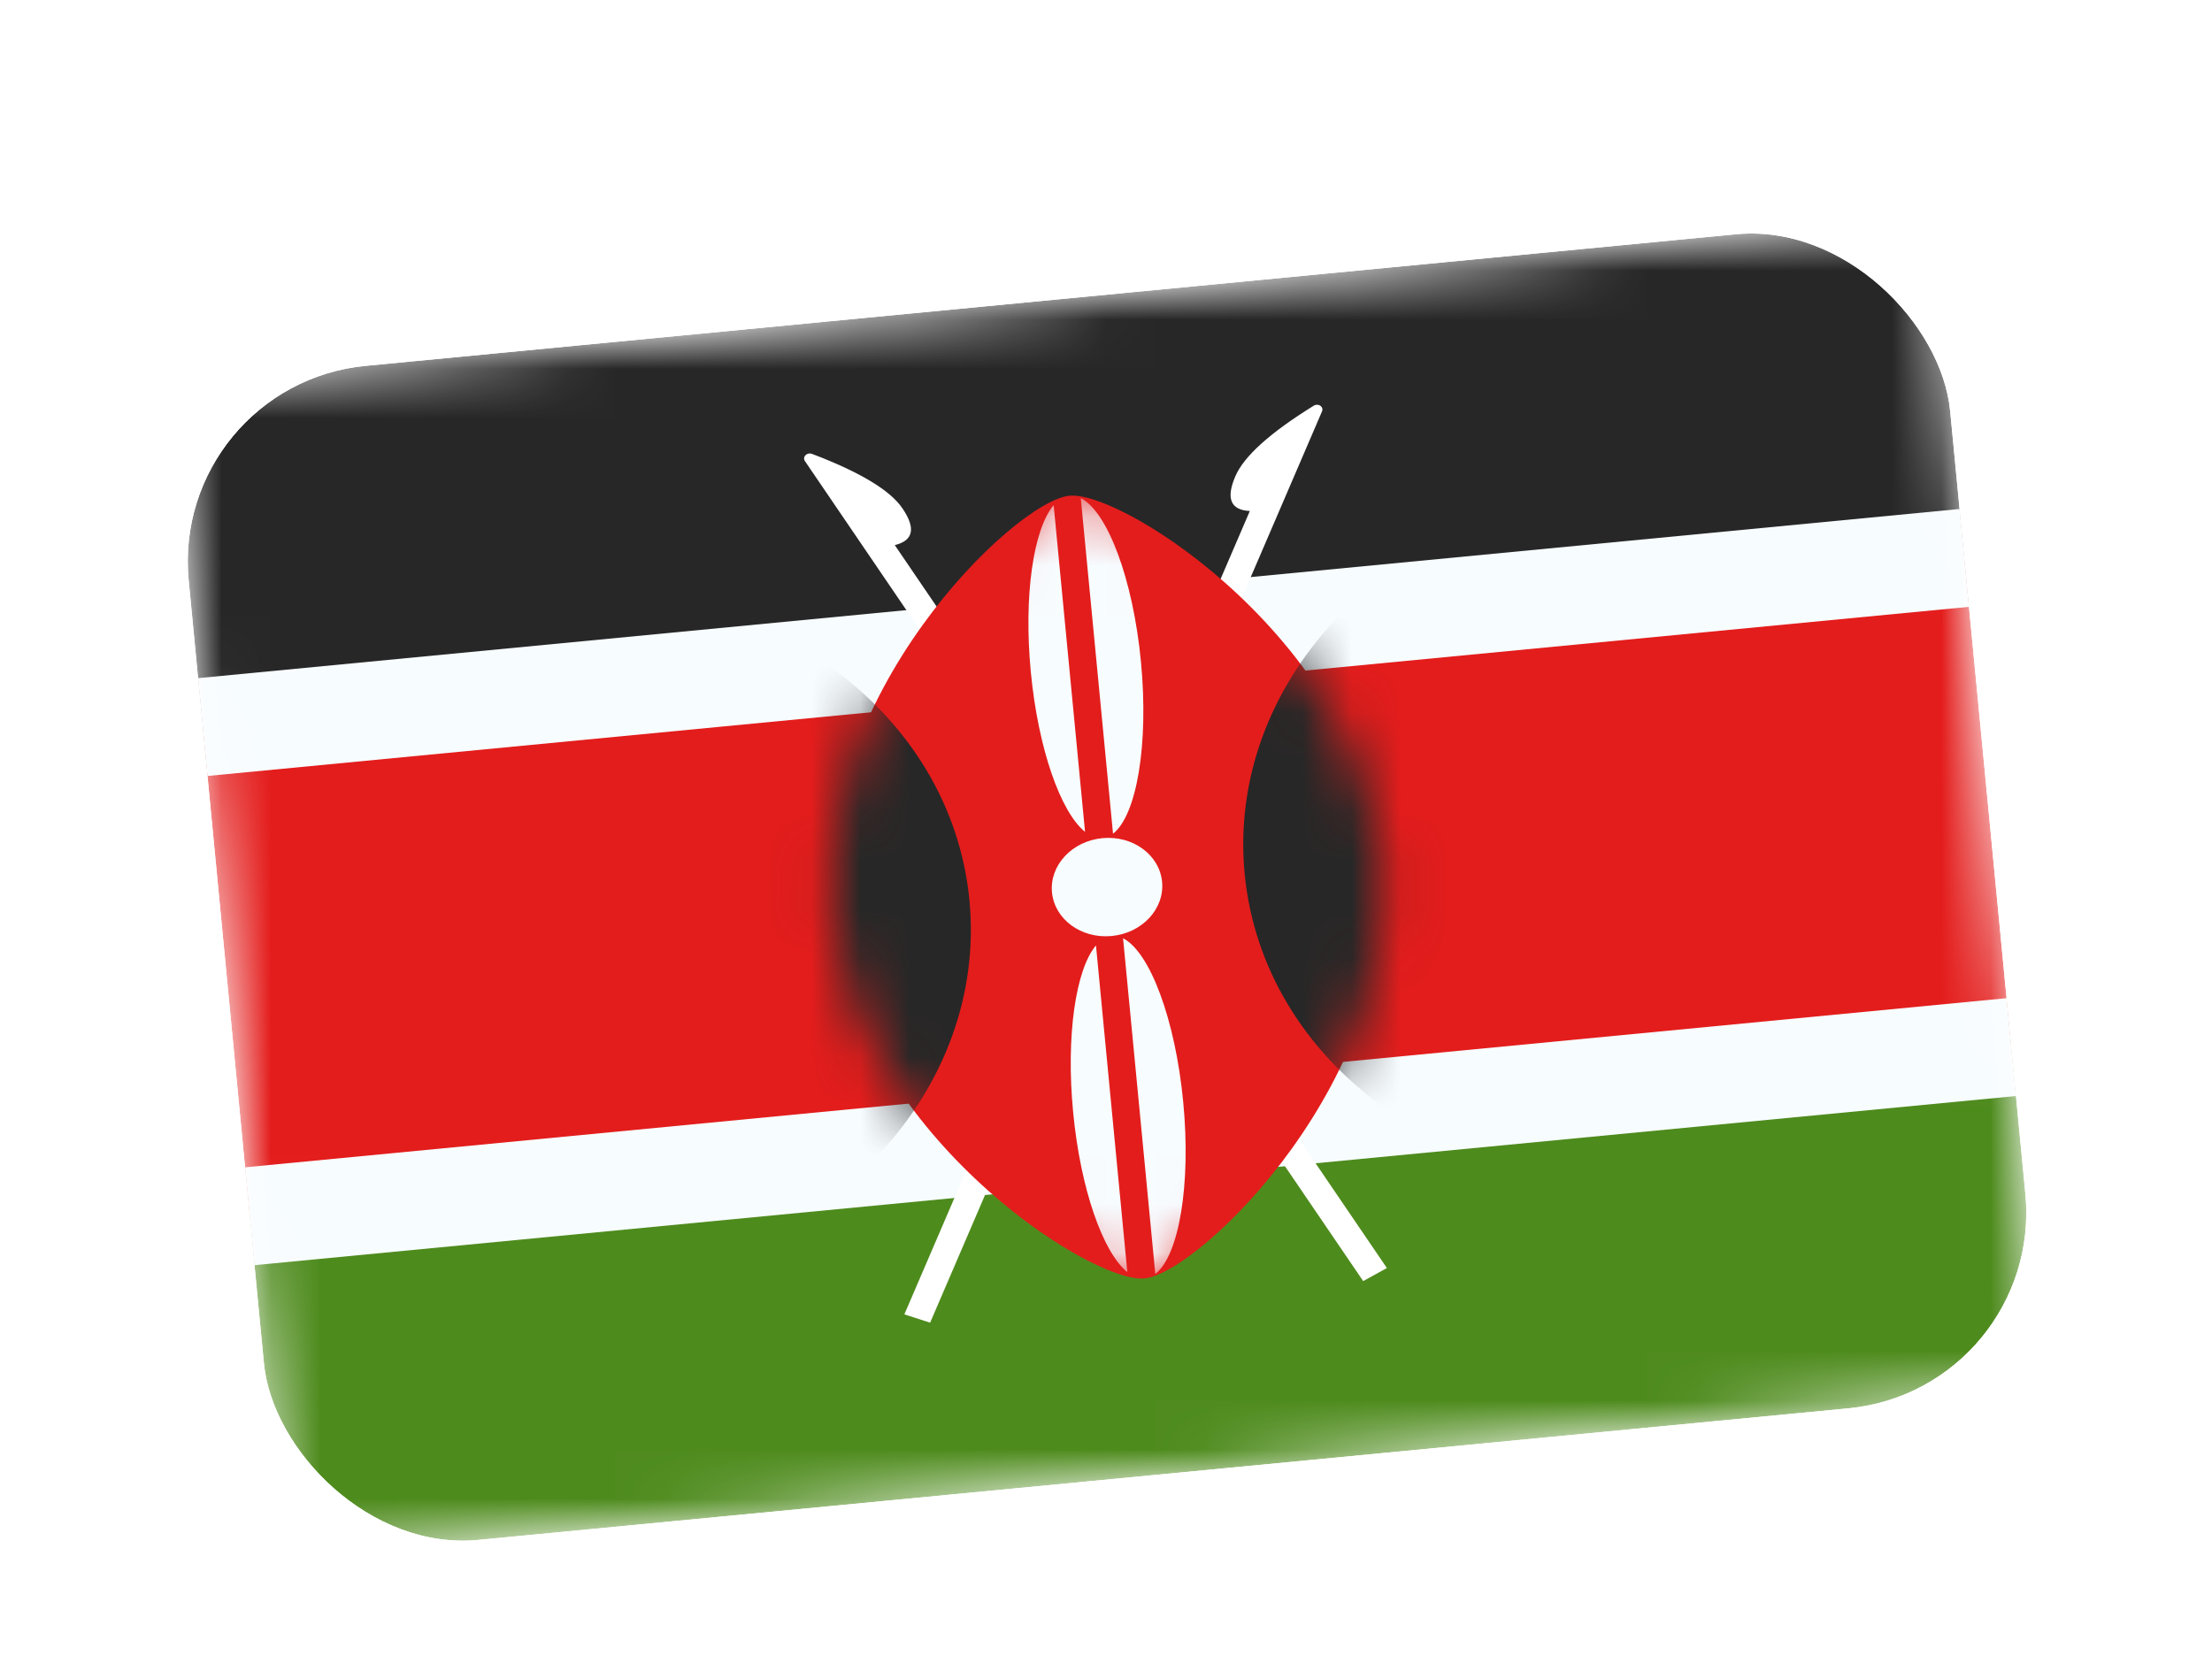 <svg width="45" height="34" viewBox="0 0 45 34" fill="none" xmlns="http://www.w3.org/2000/svg">
<g filter="url(#filter0_dd_5707_742)">
<g clip-path="url(#clip0_5707_742)">
<mask id="mask0_5707_742" style="mask-type:luminance" maskUnits="userSpaceOnUse" x="3" y="2" width="39" height="28">
<rect x="3.456" y="5.827" width="36" height="24" transform="rotate(-5.487 3.456 5.827)" fill="white"/>
</mask>
<g mask="url(#mask0_5707_742)">
<path fill-rule="evenodd" clip-rule="evenodd" d="M3.456 5.827L4.221 13.79L40.056 10.348L39.292 2.385L3.456 5.827Z" fill="#272727"/>
<path fill-rule="evenodd" clip-rule="evenodd" d="M4.986 21.753L5.751 29.717L41.586 26.275L40.821 18.311L4.986 21.753Z" fill="#4E8B1D"/>
<path d="M40.956 9.257L41.912 19.211L4.086 22.844L3.13 12.89L40.956 9.257Z" fill="#E31D1C" stroke="#F7FCFF" stroke-width="2"/>
</g>
<path d="M25.131 7.692C25.307 7.283 25.839 6.804 26.728 6.254C26.758 6.235 26.797 6.231 26.831 6.242C26.889 6.261 26.918 6.318 26.895 6.37L18.922 24.914L18.398 24.745L25.426 8.398C25.035 8.379 24.937 8.144 25.131 7.692Z" fill="white"/>
<path d="M18.358 8.343C18.635 8.749 18.583 8.999 18.203 9.092L28.214 23.802L27.732 24.068L16.374 7.381C16.342 7.334 16.36 7.272 16.413 7.243C16.445 7.225 16.483 7.223 16.517 7.235C17.494 7.606 18.108 7.975 18.358 8.343Z" fill="white"/>
<path fill-rule="evenodd" clip-rule="evenodd" d="M23.286 24.014C24.402 23.907 28.543 19.911 28.121 15.513C27.698 11.115 22.873 7.98 21.756 8.087C20.64 8.194 16.5 12.19 16.922 16.588C17.345 20.986 22.17 24.121 23.286 24.014Z" fill="#E31D1C"/>
<mask id="mask1_5707_742" style="mask-type:luminance" maskUnits="userSpaceOnUse" x="16" y="8" width="13" height="17">
<path fill-rule="evenodd" clip-rule="evenodd" d="M23.286 24.014C24.402 23.907 28.543 19.911 28.121 15.513C27.698 11.115 22.873 7.98 21.756 8.087C20.64 8.194 16.5 12.19 16.922 16.588C17.345 20.986 22.17 24.121 23.286 24.014Z" fill="white"/>
</mask>
<g mask="url(#mask1_5707_742)">
<path d="M12.552 24.04C16.881 23.625 20.091 20.168 19.722 16.32C19.352 12.471 15.543 9.689 11.214 10.104C6.884 10.52 3.674 13.977 4.044 17.825C4.414 21.674 8.223 24.456 12.552 24.04Z" fill="#272727"/>
<path d="M33.829 21.997C38.158 21.581 41.368 18.124 40.999 14.276C40.629 10.428 36.82 7.645 32.491 8.061C28.161 8.477 24.951 11.934 25.321 15.782C25.691 19.63 29.5 22.413 33.829 21.997Z" fill="#272727"/>
<path d="M22.847 17.093C23.39 17.366 23.909 18.736 24.071 20.422C24.233 22.108 23.984 23.552 23.503 23.923L22.847 17.093ZM22.934 23.886C22.438 23.485 21.982 22.197 21.832 20.637C21.682 19.078 21.884 17.725 22.296 17.238L22.934 23.886ZM21.987 8.136C22.529 8.409 23.049 9.778 23.211 11.463C23.373 13.149 23.123 14.593 22.643 14.964L21.987 8.136ZM22.074 14.927C21.577 14.526 21.121 13.238 20.971 11.679C20.821 10.119 21.024 8.766 21.435 8.279L22.074 14.927Z" fill="#F7FCFF"/>
<path d="M22.426 15.055C23.044 14.996 23.588 15.393 23.641 15.943C23.694 16.493 23.235 16.987 22.617 17.046C21.998 17.106 21.454 16.708 21.401 16.158C21.349 15.609 21.807 15.115 22.426 15.055Z" fill="#F7FCFF"/>
</g>
</g>
</g>
<defs>
<filter id="filter0_dd_5707_742" x="0.456" y="0.385" width="44.13" height="33.332" filterUnits="userSpaceOnUse" color-interpolation-filters="sRGB">
<feFlood flood-opacity="0" result="BackgroundImageFix"/>
<feColorMatrix in="SourceAlpha" type="matrix" values="0 0 0 0 0 0 0 0 0 0 0 0 0 0 0 0 0 0 127 0" result="hardAlpha"/>
<feOffset dy="1"/>
<feGaussianBlur stdDeviation="1"/>
<feColorMatrix type="matrix" values="0 0 0 0 0.063 0 0 0 0 0.094 0 0 0 0 0.157 0 0 0 0.06 0"/>
<feBlend mode="normal" in2="BackgroundImageFix" result="effect1_dropShadow_5707_742"/>
<feColorMatrix in="SourceAlpha" type="matrix" values="0 0 0 0 0 0 0 0 0 0 0 0 0 0 0 0 0 0 127 0" result="hardAlpha"/>
<feOffset dy="1"/>
<feGaussianBlur stdDeviation="1.5"/>
<feColorMatrix type="matrix" values="0 0 0 0 0.063 0 0 0 0 0.094 0 0 0 0 0.157 0 0 0 0.1 0"/>
<feBlend mode="normal" in2="effect1_dropShadow_5707_742" result="effect2_dropShadow_5707_742"/>
<feBlend mode="normal" in="SourceGraphic" in2="effect2_dropShadow_5707_742" result="shape"/>
</filter>
<clipPath id="clip0_5707_742">
<rect x="3.456" y="5.827" width="36" height="24" rx="4" transform="rotate(-5.487 3.456 5.827)" fill="white"/>
</clipPath>
</defs>
</svg>
